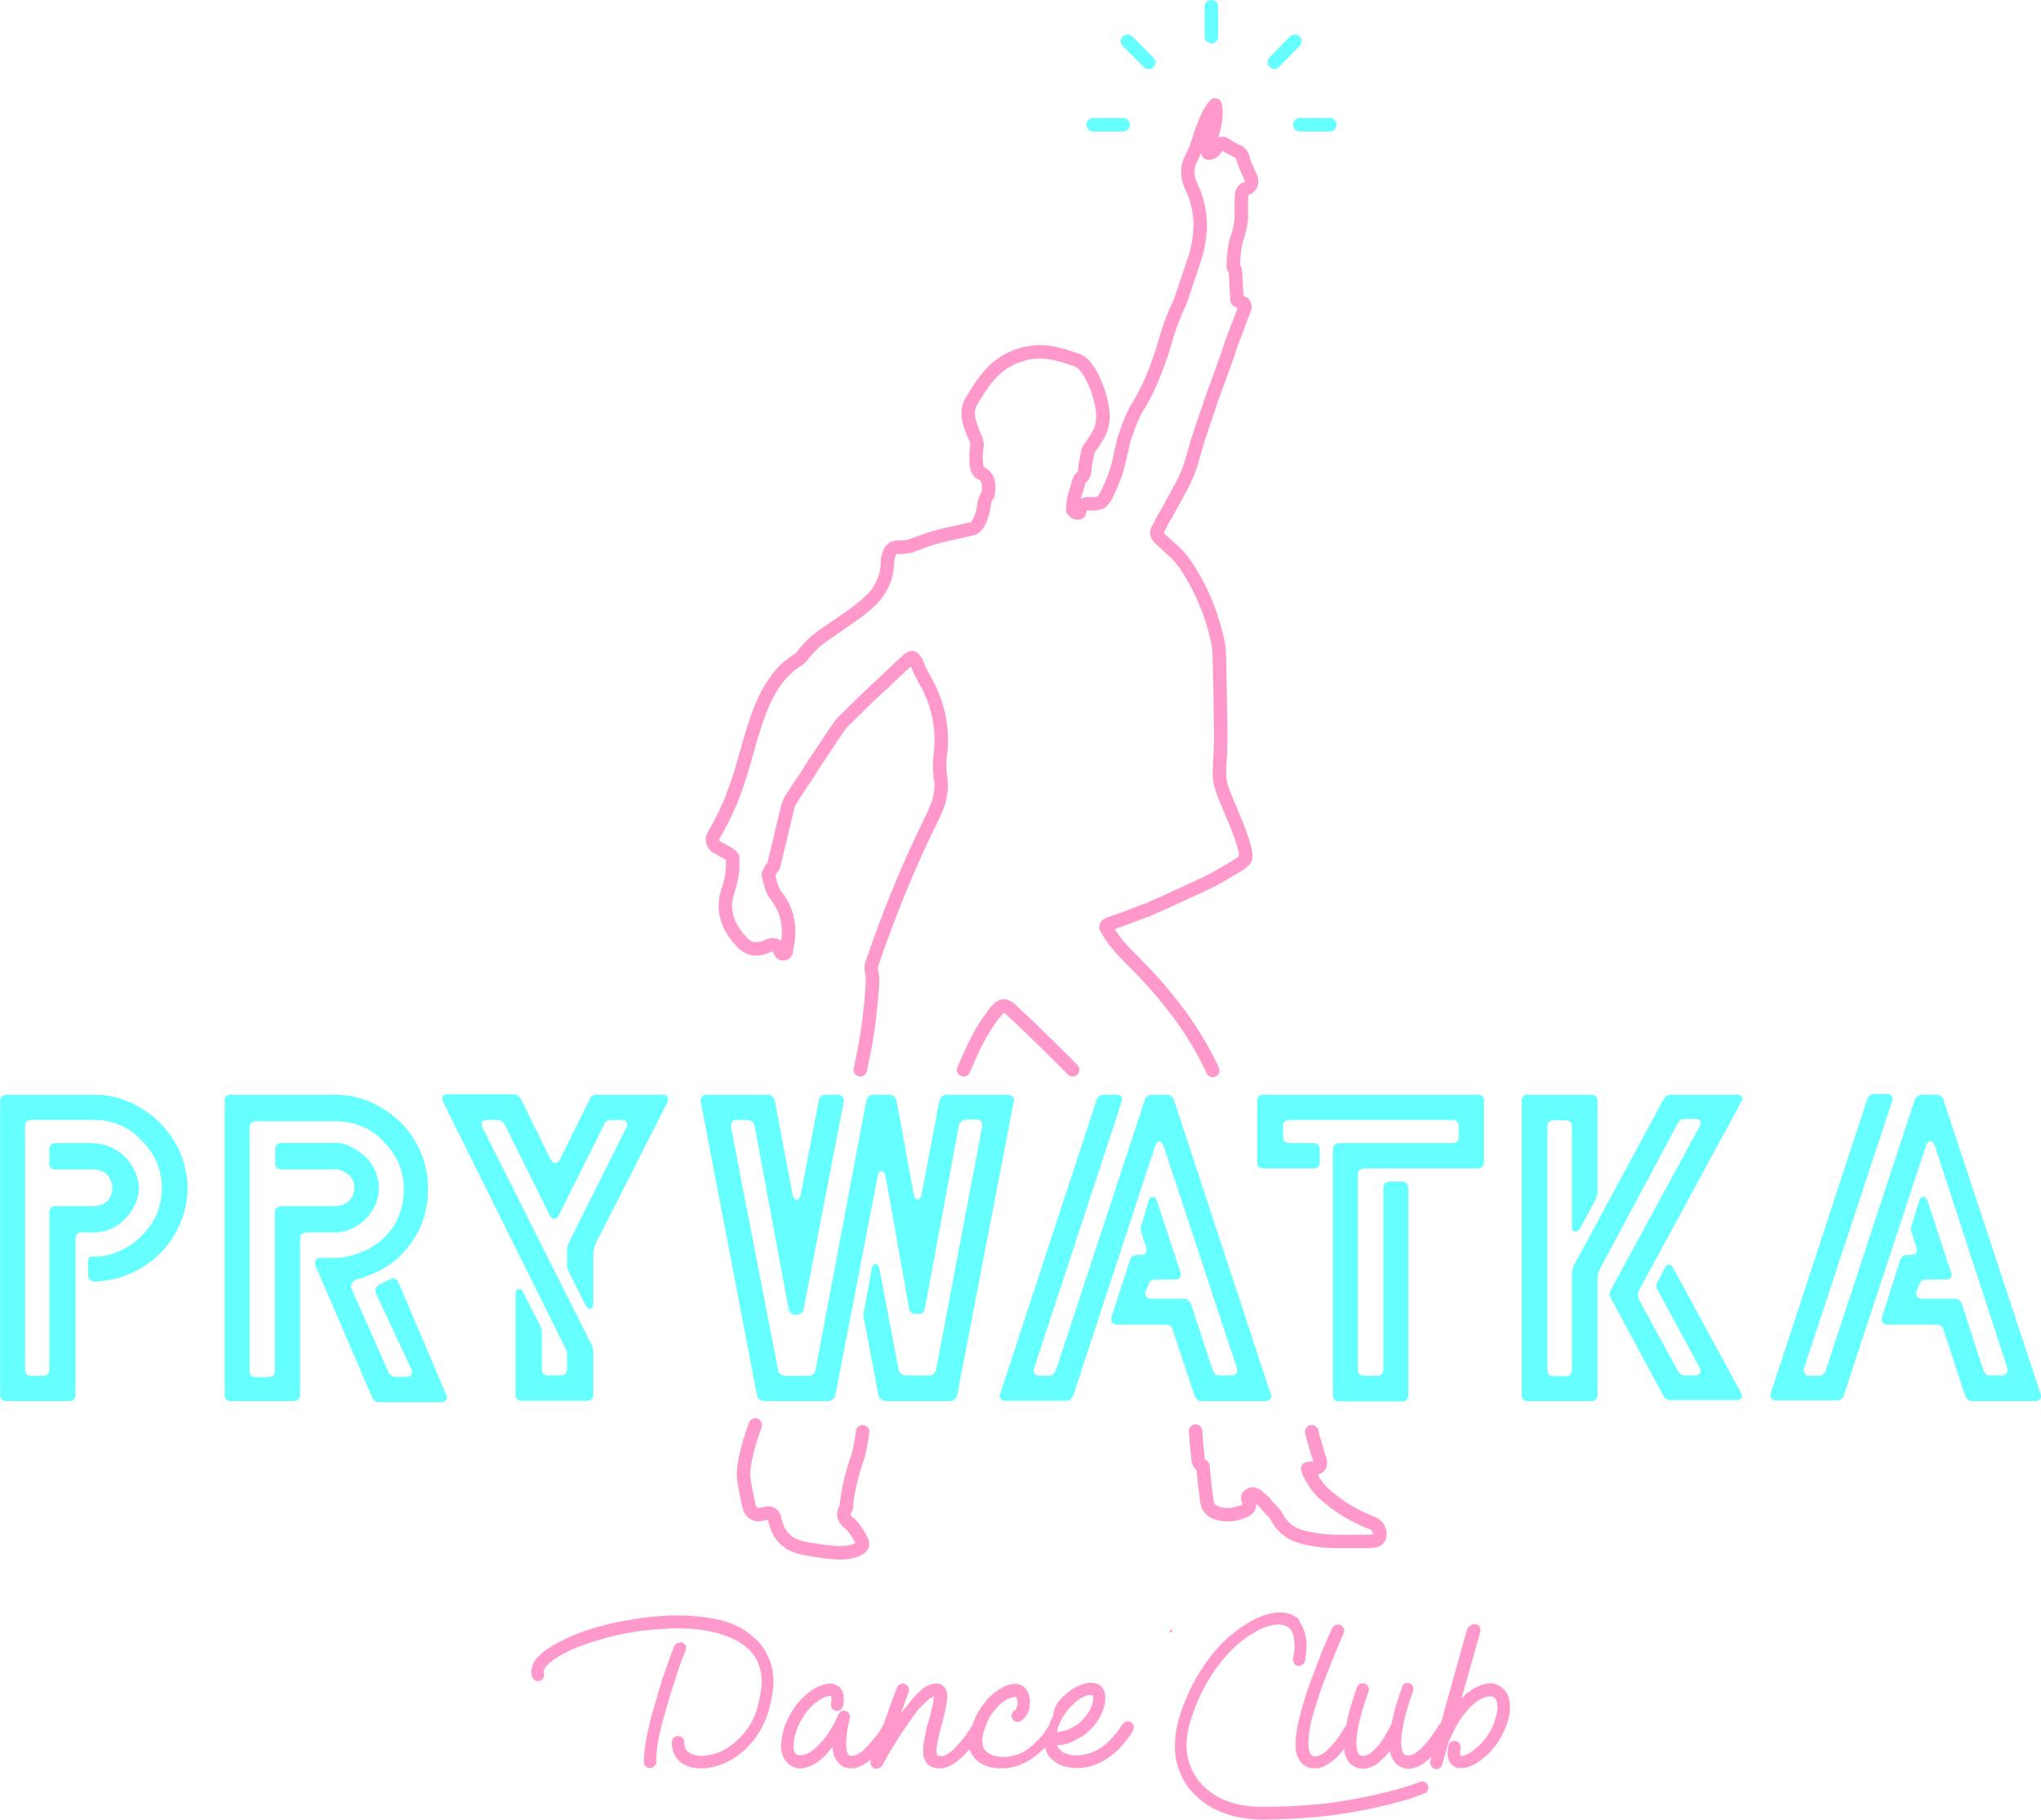 <?xml version="1.0" encoding="utf-8"?>
<!-- Generator: Adobe Illustrator 21.0.2, SVG Export Plug-In . SVG Version: 6.00 Build 0)  -->
<svg version="1.1" id="Layer_1" xmlns="http://www.w3.org/2000/svg" xmlns:xlink="http://www.w3.org/1999/xlink" x="0px" y="0px"
	 viewBox="0 0 606.3 540.5" style="enable-background:new 0 0 606.3 540.5;" xml:space="preserve">
<style type="text/css">
	.st0{fill-rule:evenodd;clip-rule:evenodd;fill:#66FFFF;}
	.st1{fill-rule:evenodd;clip-rule:evenodd;fill:#FF99CC;}
	
		.st2{fill-rule:evenodd;clip-rule:evenodd;fill:none;stroke:#66FFFF;stroke-width:4;stroke-linecap:round;stroke-linejoin:round;stroke-miterlimit:3;}
	
		.st3{fill-rule:evenodd;clip-rule:evenodd;fill:none;stroke:#FF99CC;stroke-width:4;stroke-linecap:round;stroke-linejoin:round;stroke-miterlimit:3;}
</style>
<symbol  id="_x32_" viewBox="-303.1 -269.3 606.3 540.5">
	<g id="Layer_3_1_">
		<path class="st0" d="M88.9-73.8c0-1.3-0.6-2-1.9-2H72.3c-1.3,0-2,0.7-2,2v18c0,1.3,0.7,1.9,2,1.9h63.4c1.3,0,2-0.6,2-1.9v-18
			c0-1.3-0.7-2-2-2h-33.4c-1.4,0-2.1-0.6-2.1-2v-57.6c0-1.3,0.7-2,2.1-2h3.5c1.3,0,2,0.7,2,2v53.7c0,1.4,0.7,2,2,2h3.5
			c1.3,0,1.9-0.7,1.9-2v-61.3c0-1.3-0.6-2-1.9-2H94.8c-1.3,0-2,0.6-2,2v72.8c0,1.2,0.7,1.9,2,1.9h33.4c1.3,0,2,0.7,2,2v2.9
			c0,1.3-0.6,2-2,2H79.8c-1.2,0-1.8-0.6-1.8-2v-2.9c0-1.3,0.6-2,1.8-2H87c1.3,0,1.9-0.6,1.9-1.9V-73.8z M191-55.3
			c0.3,0.5,0.6,0.9,1,1.1c0.4,0.2,0.9,0.3,1.5,0.3h19.3c0.7,0,1.3-0.2,1.5-0.6c0.3-0.5,0.2-1-0.3-1.7l-30.3-55.9
			c-0.2-0.5-0.3-0.9-0.3-1.2c0-0.5,0.1-0.9,0.3-1.4l11.5-21.1c0.3-0.5,0.6-0.9,0.9-1.1c0.4-0.3,0.8-0.4,1.3-0.4h3
			c0.7,0,1.2,0.3,1.5,0.8c0.2,0.4,0.2,1-0.2,1.6l-12.4,22.9c-0.3,0.4-0.4,0.9-0.4,1.3c0,0.4,0.1,0.9,0.4,1.3l2.1,4
			c0.4,0.7,0.9,1,1.3,1c0.5,0,0.9-0.4,1.2-1l20-36.8c0.4-0.7,0.5-1.3,0.3-1.7c-0.3-0.5-0.8-0.7-1.5-0.7h-19.6c-0.6,0-1,0.1-1.4,0.4
			c-0.3,0.2-0.6,0.6-0.9,1.2l-15.4,28.6c-0.3,0.5-0.4,0.9-0.4,1.4c0,0.3,0.1,0.7,0.4,1.2l26.3,48.4c0.4,0.7,0.4,1.3,0.2,1.7
			c-0.3,0.4-0.8,0.6-1.5,0.6h-3c-0.5,0-0.9-0.1-1.3-0.3c-0.3-0.2-0.6-0.6-0.9-1.1L172-105.9c-0.2-0.4-0.4-0.8-0.5-1.2
			c-0.1-0.4-0.1-0.8-0.1-1.2v-34.6c0-1.3-0.6-2-2-2h-18.6c-1.3,0-1.9,0.6-1.9,2v87.1c0,1.3,0.6,1.9,1.9,1.9h18.6c1.3,0,2-0.6,2-1.9
			v-26.9c0-0.4-0.1-0.8-0.2-1.1c0-0.4-0.2-0.8-0.4-1.3l-4.5-8.4c-0.5-0.9-1.1-1.2-1.7-1c-0.5,0-0.8,0.5-0.8,1.5v29.5
			c0,1.3-0.6,2-1.9,2h-3.5c-1.3,0-1.9-0.6-1.9-2v-72c0-1.3,0.6-2,1.9-2h3.5c1.3,0,1.9,0.7,1.9,2v28.6c0,0.5,0.1,0.9,0.2,1.3
			c0.1,0.4,0.3,0.8,0.5,1.2L191-55.3z M272-53.9c0.6,0,1-0.1,1.4-0.5c0.4-0.2,0.6-0.5,0.8-1.1l28.8-87.2c0.3-0.7,0.2-1.2-0.1-1.5
			c-0.2-0.5-0.7-0.7-1.5-0.7h-18.6c-0.6,0-1.1,0.1-1.4,0.4c-0.3,0.3-0.6,0.7-0.8,1.2l-6.4,19.6c-0.1,0.5-0.4,0.9-0.8,1.1
			c-0.3,0.3-0.8,0.4-1.4,0.4h-14.4c-0.7,0-1.2,0.2-1.5,0.6c-0.3,0.4-0.4,0.9-0.2,1.6l5.4,16.9c0.2,0.6,0.5,1,0.8,1.3
			c0.5,0.2,0.9,0.3,1.4,0.3h1.1c0.8,0,1.3,0.3,1.5,0.8c0.3,0.3,0.3,0.9,0,1.5l-1.3,4.1c-0.2,0.5-0.3,0.9-0.3,1.3
			c0,0.5,0.1,1,0.3,1.4l2.1,6.8c0.3,0.9,0.7,1.4,1.3,1.4c0.5,0,0.9-0.5,1.3-1.4l6.9-21c0.3-0.7,0.3-1.2,0-1.6
			c-0.3-0.4-0.8-0.6-1.6-0.6h-5.7c-0.6,0-1-0.1-1.4-0.4c-0.3-0.3-0.6-0.7-0.8-1.3l-0.7-1.8c-0.2-0.6-0.2-1.1,0.1-1.5
			c0.3-0.5,0.8-0.7,1.5-0.7h9.5c0.6,0,1.1-0.1,1.5-0.4c0.4-0.3,0.6-0.7,0.9-1.3l6.3-19.5c0.2-0.5,0.5-0.9,0.8-1.2
			c0.3-0.3,0.8-0.4,1.4-0.4h3.3c0.7,0,1.2,0.3,1.5,0.8c0.3,0.3,0.3,0.9,0.1,1.6l-21.5,65.9c-0.4,0.9-0.8,1.3-1.3,1.3
			c-0.6,0-1-0.4-1.3-1.3l-24.4-74.1c-0.1-0.5-0.4-0.9-0.8-1.2c-0.3-0.3-0.8-0.4-1.4-0.4h-18c-0.7,0-1.1,0.2-1.4,0.7
			c-0.3,0.3-0.3,0.8-0.1,1.5l28.6,87.2c0.2,0.6,0.5,0.9,0.8,1.1c0.4,0.3,0.8,0.5,1.4,0.5h3.6c0.7,0,1.2-0.2,1.6-0.6
			c0.2-0.3,0.2-0.9,0-1.6L232.8-135c-0.3-0.7-0.2-1.3,0.1-1.6c0.2-0.5,0.7-0.8,1.4-0.8h2.6c0.6,0,1.1,0.1,1.4,0.4
			c0.5,0.3,0.8,0.7,0.9,1.2l26.4,80.3c0.2,0.6,0.5,0.9,0.9,1.1c0.3,0.3,0.8,0.5,1.4,0.5H272z M22.6-55.5c0.1,0.6,0.4,0.9,0.8,1.1
			c0.4,0.3,0.8,0.5,1.4,0.5h3.6c0.7,0,1.3-0.2,1.6-0.6c0.2-0.3,0.2-0.9,0-1.6L4.1-135c-0.3-0.7-0.3-1.3,0-1.6
			c0.3-0.5,0.8-0.8,1.5-0.8h2.6c0.6,0,1.1,0.1,1.4,0.4c0.4,0.3,0.6,0.7,0.9,1.2l26.4,80.3c0.1,0.6,0.4,0.9,0.9,1.1
			c0.3,0.3,0.8,0.5,1.3,0.5h4.3c0.6,0,1.1-0.1,1.4-0.5c0.4-0.2,0.6-0.5,0.8-1.1l28.7-87.2c0.3-0.7,0.3-1.2-0.1-1.5
			c-0.3-0.5-0.8-0.7-1.5-0.7H53.9c-0.6,0-1,0.1-1.4,0.4c-0.3,0.3-0.5,0.7-0.8,1.2l-6.5,19.6c-0.1,0.5-0.3,0.9-0.7,1.1
			c-0.4,0.3-0.9,0.4-1.5,0.4H28.8c-0.7,0-1.2,0.2-1.5,0.6c-0.3,0.4-0.4,0.9-0.3,1.6l5.5,16.9c0.2,0.6,0.5,1,0.9,1.3
			c0.4,0.2,0.8,0.3,1.4,0.3h1c0.8,0,1.3,0.3,1.5,0.8c0.3,0.3,0.3,0.9,0,1.5L36-95.1c-0.2,0.5-0.3,0.9-0.3,1.3c0,0.5,0.1,1,0.3,1.4
			l2,6.8c0.3,0.9,0.8,1.4,1.3,1.4c0.5,0,0.9-0.5,1.3-1.4l6.9-21c0.2-0.7,0.2-1.2-0.1-1.6c-0.3-0.4-0.8-0.6-1.4-0.6h-5.8
			c-0.6,0-1.1-0.1-1.5-0.4c-0.3-0.3-0.5-0.7-0.8-1.3l-0.7-1.8c-0.2-0.6-0.2-1.1,0.1-1.5c0.3-0.5,0.9-0.7,1.5-0.7h9.6
			c0.6,0,1-0.1,1.4-0.4c0.4-0.3,0.6-0.7,0.9-1.3l6.4-19.5c0.2-0.5,0.4-0.9,0.7-1.2c0.4-0.3,0.9-0.4,1.5-0.4h3.3
			c0.7,0,1.3,0.3,1.6,0.8c0.3,0.3,0.3,0.9,0,1.6L42.5-69.1c-0.4,0.9-0.8,1.3-1.2,1.3c-0.6,0-1-0.4-1.3-1.3l-24.3-74.1
			c-0.2-0.5-0.5-0.9-0.8-1.2c-0.4-0.3-0.8-0.4-1.4-0.4h-18c-0.7,0-1.2,0.2-1.5,0.7c-0.3,0.3-0.3,0.8,0,1.5L22.6-55.5z M-128-55.3
			c0.2,0.5,0.4,0.9,0.8,1.1c0.4,0.2,0.8,0.3,1.4,0.3h19.3c0.8,0,1.4-0.2,1.6-0.6c0.3-0.5,0.3-1,0-1.7l-21.5-42.3
			c-0.1-0.4-0.2-0.9-0.2-1.3c-0.2-0.3-0.3-0.8-0.3-1.3v-14.8c-0.1-1-0.3-1.5-0.8-1.6c-0.4-0.2-0.9,0.2-1.5,1.1l-4.9,9.7
			c-0.2,0.5-0.4,0.9-0.5,1.3c-0.1,0.4-0.1,0.8-0.1,1.3v3.9c0,0.5,0,0.9,0.1,1.2c0.1,0.4,0.3,0.8,0.5,1.3l17,34
			c0.3,0.7,0.3,1.3,0,1.7c-0.2,0.4-0.7,0.6-1.5,0.6h-2.8c-0.5,0-1-0.1-1.4-0.3c-0.5-0.2-0.8-0.6-0.9-1.1l-13.5-27
			c-0.4-0.7-0.8-1-1.3-1c-0.5,0-0.9,0.3-1.3,1l-13.4,27c-0.3,0.5-0.6,0.9-1,1.1c-0.4,0.2-0.8,0.3-1.3,0.3h-2.8
			c-0.9,0-1.4-0.2-1.6-0.6c-0.3-0.4-0.2-1,0.1-1.7l32.4-64.5c0.2-0.4,0.3-0.9,0.4-1.3c0.1-0.4,0.1-0.8,0.1-1.3v-12
			c0-1.3-0.6-2-1.9-2h-19.3c-1.3,0-1.9,0.6-1.9,2v29.6c0,0.9,0.3,1.4,0.8,1.6c0.5,0.1,1-0.2,1.5-1.1l5-9.7c0.2-0.4,0.3-0.8,0.4-1.2
			c0.1-0.3,0.1-0.8,0.1-1.3v-10.4c0-1.3,0.6-2,1.9-2h3.8c1.2,0,1.8,0.7,1.8,2v3.5c0,0.4,0,0.8,0,1.2c-0.1,0.3-0.2,0.7-0.4,1.2
			l-36.4,73.3c-0.3,0.7-0.4,1.2-0.2,1.7c0.2,0.4,0.8,0.6,1.6,0.6h19.4c0.5,0,0.9-0.1,1.3-0.3c0.4-0.2,0.7-0.6,1-1.1l8.9-18.1
			c0.4-0.6,0.8-0.9,1.3-0.9c0.5,0,0.9,0.3,1.3,0.9L-128-55.3z M-54.5-53.9c0.7,0,1.2-0.2,1.6-0.6c0.4-0.3,0.5-0.8,0.4-1.4
			l-11.9-61.6c-0.1-0.6-0.4-1-0.8-1.3c-0.4-0.3-0.9-0.5-1.5-0.5c-0.6,0-1.1,0.2-1.4,0.5c-0.4,0.3-0.6,0.7-0.8,1.3L-79-63.1
			c-0.2,0.6-0.5,1-0.9,1.3c-0.3,0.3-0.8,0.4-1.4,0.4h-2.9c-0.7,0-1.2-0.2-1.4-0.6c-0.3-0.4-0.5-0.9-0.4-1.6l14-72.1
			c0.1-0.6,0.3-1,0.8-1.3c0.4-0.3,0.8-0.4,1.4-0.4h6.5c0.7,0,1.2,0.1,1.6,0.4c0.4,0.3,0.6,0.7,0.8,1.3l15.1,80
			c0.2,0.6,0.4,1,0.7,1.3c0.4,0.3,0.9,0.5,1.5,0.5h4.5c0.6,0,1.1-0.1,1.5-0.5c0.4-0.3,0.6-0.7,0.8-1.3l5.1-27.9
			c0.2-0.9,0.6-1.4,1.2-1.4c0.5,0,0.9,0.5,1.1,1.4l5.3,27.9c0.2,0.6,0.5,1,0.8,1.3c0.4,0.3,0.8,0.5,1.4,0.5h18
			c0.7,0,1.2-0.2,1.6-0.6c0.3-0.3,0.4-0.8,0.3-1.4l-16.8-87.2c-0.1-0.6-0.4-1-0.8-1.3c-0.4-0.3-0.8-0.5-1.4-0.5h-18.8
			c-0.7,0-1.2,0.2-1.6,0.5c-0.3,0.2-0.6,0.6-0.8,1.3l-4.3,22.6c-0.3,0.8-0.3,1.6,0,2.3l2.3,12.6c0.3,1,0.7,1.4,1.2,1.4
			c0.5,0,0.9-0.5,1.1-1.4l5.7-30c0.1-0.6,0.4-1,0.9-1.3c0.3-0.3,0.8-0.4,1.4-0.4h6.6c0.6,0,1,0.1,1.4,0.4c0.4,0.3,0.7,0.7,0.8,1.3
			l13.7,72.1c0.1,0.7,0,1.2-0.2,1.6c-0.3,0.4-0.9,0.6-1.6,0.6h-2.8c-0.6,0-1-0.1-1.4-0.4c-0.4-0.3-0.7-0.7-0.9-1.3l-10.1-54.4
			c-0.2-0.6-0.4-1-0.8-1.3c-0.4-0.3-0.9-0.4-1.6-0.3h0c-0.6-0.1-1.1,0-1.5,0.3c-0.4,0.3-0.7,0.7-0.8,1.3L-40.1-78
			c-0.3,0.9-0.7,1.4-1.3,1.4c-0.6,0-0.9-0.5-1-1.4L-55-143.1c-0.1-0.6-0.4-1-0.8-1.3c-0.3-0.3-0.8-0.5-1.5-0.5H-76
			c-0.7,0-1.2,0.2-1.5,0.5c-0.4,0.2-0.6,0.6-0.8,1.3L-95-55.9c0,0.7,0.1,1.1,0.4,1.4c0.3,0.4,0.8,0.6,1.5,0.6h17.9
			c0.6,0,1-0.1,1.4-0.5c0.4-0.3,0.6-0.7,0.8-1.3l5.3-27.9c0.3-1,0.7-1.5,1.3-1.5c0.5,0,0.8,0.5,1.1,1.5l5.4,27.9
			c0.1,0.6,0.4,1,0.6,1.3c0.4,0.3,1,0.5,1.6,0.5H-54.5z M-286.6-76.1c-1.3,0-1.9,0.6-1.9,1.9v3.9c0,0.7,0.1,1.2,0.5,1.5
			c0.3,0.3,0.8,0.5,1.4,0.5h11.3c2.4-0.1,4.6-0.8,6.6-2c2-1.2,3.6-2.8,4.8-4.8c1.3-2,1.9-4.2,2-6.5c0-2.3-0.7-4.4-2-6.5
			c-1.2-2-2.8-3.6-4.8-4.9c-2-1.2-4.2-1.8-6.6-1.8h-3.6c-1.2,0-1.8-0.7-1.8-2v-46.1c0-1.3-0.7-2-2.1-2h-18.3c-1.4,0-2,0.6-2,2v87.1
			c0,1.3,0.7,1.9,2,1.9h25.8c5.1,0,9.7-1.3,13.9-3.9c3.6-2.1,6.6-4.9,9-8.3c0.4-0.6,0.7-1.1,1.1-1.7c2.5-4.2,3.8-8.8,3.9-13.9
			c-0.1-5-1.4-9.6-3.9-13.8c-2.5-4.2-5.9-7.5-10.1-10c-4.2-2.5-8.8-3.8-13.9-3.9c-0.4,0-0.8,0.2-1.1,0.5c-0.3,0.3-0.5,0.7-0.6,1.4
			v3.6c0,0.7,0.1,1.1,0.3,1.4c0,0.4,0.3,0.5,0.7,0.5h0.6c2.7,0,5.3,0.5,7.6,1.6c2.4,1,4.6,2.5,6.6,4.5c2,1.9,3.6,4.1,4.6,6.5
			c1,2.4,1.5,5,1.5,7.8c0,2.7-0.5,5.2-1.5,7.6c-1.1,2.5-2.6,4.7-4.6,6.6c-0.5,0.5-0.9,0.9-1.4,1.4c-1.6,1.4-3.3,2.4-5.2,3.2
			c-2.4,1-4.9,1.4-7.6,1.4h-18.4c-1.3,0-1.9-0.6-1.9-1.9v-72.2c0-1.3,0.6-1.9,1.9-1.9h3.3c1.3,0,2,0.6,2,1.9V-89c0,1.3,0.6,2,1.9,2
			h11.3c1.6,0,3,0.5,4,1.5c1,1,1.5,2.3,1.5,3.9c-0.1,1.7-0.6,3-1.5,3.9c-1,1-2.3,1.6-4,1.6H-286.6z M-221.4-74.2v3.9
			c0,1.4,0.7,2.1,2,2.1h15.7c2.3,0,4.4-0.7,6.4-2.1c2.1-1.2,3.7-2.8,4.9-4.8c1.2-2.1,1.8-4.3,1.8-6.5c0-2.3-0.6-4.4-1.8-6.5
			c-1.2-2-2.8-3.6-4.9-4.9c-2-1.2-4.1-1.8-6.4-1.8h-8.4c-1.3,0-1.9-0.7-1.9-2v-46.1c0-1.3-0.7-2-2.1-2h-18.4c-1.3,0-1.9,0.6-1.9,2
			v87.1c0,1.3,0.6,1.9,1.9,1.9h30.8c5.1,0,9.7-1.3,13.9-3.9c3.6-2.1,6.6-4.9,9-8.3c0.4-0.6,0.8-1.2,1.1-1.8
			c2.4-4.2,3.7-8.8,3.7-13.9c0-1.5-0.1-3.1-0.4-4.8c-0.2-1.7-0.7-3.4-1.3-5.1c-1.3-3.7-3.6-7.1-6.8-10.3c-3.2-3.1-7.6-5.4-13.2-6.9
			c-0.1-0.1-0.3-0.4-0.7-0.7c-0.4-0.5-0.5-1.1-0.4-1.7l11-24.9c0.2-0.4,0.5-0.8,0.9-1.1c0.4-0.2,0.8-0.4,1.3-0.4h3.2
			c0.7,0,1.1,0.2,1.4,0.6c0.3,0.4,0.3,1,0,1.8l-10.4,22.2c-0.3,0.6-0.4,1.1-0.1,1.6c0.1,0.4,0.4,0.8,0.9,1.1l3.1,1.6
			c0.6,0.3,1.1,0.4,1.6,0.3c0.4-0.2,0.8-0.5,1.1-1.1l14.1-33.2c0.3-0.7,0.4-1.3,0.1-1.7c-0.3-0.5-0.8-0.7-1.4-0.7h-18.5
			c-0.4,0-0.9,0.1-1.4,0.4c-0.3,0.3-0.6,0.7-0.8,1.2l-16.8,39.1c-0.1,0.7,0,1.3,0.2,1.6c0.2,0.4,0.7,0.5,1.4,0.5h4.3
			c0.9,0,1.9,0.1,3,0.3c1,0.2,2,0.4,3,0.8c2.4,0.7,4.6,1.8,6.8,3.4c2.1,1.6,3.8,3.6,5.2,6c0.7,1.4,1.3,3,1.8,4.7
			c0.4,1.6,0.6,3.3,0.6,5.1c0,2.8-0.5,5.4-1.5,7.8c-1.1,2.4-2.6,4.5-4.4,6.4c-0.5,0.5-1,1-1.5,1.5c-1.6,1.4-3.3,2.4-5.1,3.1
			c-2.4,1-5,1.5-7.8,1.5H-227c-1.3,0-2-0.6-2-1.9v-72.2c0-1.3,0.6-1.9,2-1.9h3.5c1.3,0,2,0.6,2,1.9V-89c0,1.3,0.7,2,2,2h15.8
			c1.6,0,3,0.5,4.1,1.5c1.1,1,1.7,2.3,1.7,3.9c0,1.7-0.6,3-1.7,3.9c-1.1,1-2.5,1.6-4.1,1.6h-15.7C-220.7-76.1-221.4-75.5-221.4-74.2
			z"/>
		<path class="st1" d="M15.9-241.6c1.6,0.9,2.9,2.2,4,3.8c0.8,1.2,1.3,2.3,1.5,3.2c0.2,1,0.3,1.7,0.1,2.2c0,0.1-0.1,0.1-0.2,0.1
			c-0.1,0.1-0.3,0.1-0.4,0.1c0,0-0.1,0-0.1,0c-0.1,0-0.1,0-0.2,0c-0.6,0-1.4-0.3-2.4-0.8c-0.9-0.5-1.9-1.3-3-2.4
			c-1.1-1.1-2-2.3-2.8-3.6c-0.7-1.3-1.3-2.7-1.6-4.2C12.6-243.1,14.3-242.5,15.9-241.6z M12.4-232.9c1.3,1.2,2.6,2.2,3.9,3
			c0.3,0.1,0.6,0.3,0.9,0.4c1,0.5,2,0.8,3,0.9c1.1,0.1,2.1,0,2.9-0.4c0.3-0.1,0.5-0.3,0.7-0.5c0.5-0.4,0.9-0.9,1.1-1.6
			c0.4-1.1,0.4-2.5,0.1-4c-0.4-1.6-1.1-3.2-2.1-4.8c-0.7-1.1-1.5-2-2.4-2.8c-0.9-0.9-1.8-1.6-2.9-2.2c-1.1-0.6-2.1-1.2-3.2-1.6
			c-1.2-0.4-2.4-0.6-3.6-0.6c0.6-1.2,1.4-2,2.5-2.4c1.1-0.5,2.3-0.7,3.5-0.6c1.7,0,3.4,0.4,5.1,1.1c1.6,0.7,3.2,1.9,4.7,3.4
			c1.1,1.2,2,2.2,2.7,3.2c0.6,0.9,0.9,1.4,0.9,1.4c0.3,0.4,0.6,0.7,1.1,0.9c0.5,0.1,0.9,0.1,1.4-0.1c0.4-0.3,0.7-0.6,0.9-1
			c0.1-0.5,0.1-1-0.1-1.4c0-0.1-0.2-0.4-0.5-0.9c-0.3-0.5-0.8-1.2-1.5-2.1c-0.6-0.8-1.3-1.6-2.2-2.6c-1.9-1.8-3.8-3.2-5.9-4.2
			c-2.1-1-4.3-1.5-6.5-1.5c-1.8,0-3.4,0.3-4.8,0.8c-1.4,0.6-2.5,1.4-3.4,2.4c-0.6,0.6-1,1.5-1.4,2.8c0,0,0,0.1,0,0.1
			c-0.2-0.1-0.3-0.3-0.5-0.5c-1.9-1.8-3.8-3.2-5.9-4.2c-2.1-1-4.3-1.5-6.5-1.5c-0.9,0-1.7,0.1-2.5,0.2c-0.9,0.1-1.6,0.3-2.3,0.6
			c-1.4,0.6-2.6,1.4-3.4,2.4c-0.5,0.6-1,1.4-1.4,2.6l0-0.1c-0.6-0.8-1.3-1.5-1.9-2.1c-0.7-0.6-1.3-1.2-1.9-1.6
			c-0.9-0.7-1.7-1.2-2.5-1.5c-0.9-0.3-1.7-0.5-2.5-0.5c-0.9,0-1.6,0.1-2.3,0.4c-0.7,0.3-1.3,0.7-1.6,1.2c-0.6,0.8-0.9,1.8-1,2.9
			c-0.1,1.2,0,2.4,0.3,3.8c0.2,1.4,0.5,2.9,0.9,4.5l0.8,2.5c0.2,0.9,0.4,1.7,0.5,2.4c0.2,0.8,0.4,1.5,0.5,2.1c0.1,0.4,0.1,0.8,0.1,1
			c0,0.3,0.1,0.5,0.1,0.6c-0.2,0-0.7-0.3-1.4-0.8c-0.7-0.5-1.7-1.5-3-2.8c-1.2-1.5-2.7-3.6-4.6-6.4c-1.2-1.8-2.3-3.5-3.2-5
			c-1-1.6-1.7-2.9-2.3-4c-0.6-1.1-0.9-1.6-0.9-1.6c-0.2-0.3-0.4-0.5-0.8-0.6c-0.3-0.2-0.6-0.3-0.9-0.3c-0.2,0-0.5,0-0.7,0.1
			c-0.4,0.2-0.7,0.6-0.9,1c-0.2,0.4-0.2,0.9-0.1,1.4l0.2,0.4c-0.3-0.3-0.7-0.5-1-0.8c-0.9-0.7-1.8-1.2-2.6-1.5
			c-0.8-0.3-1.6-0.5-2.4-0.5c-0.8,0-1.6,0.1-2.3,0.5c-0.6,0.3-1.2,0.8-1.7,1.4c-0.4,0.5-0.8,1.1-1.1,1.9c-0.2,0.8-0.4,1.6-0.5,2.6
			c-0.5-0.7-1-1.4-1.6-2c-0.5-0.6-1-1.1-1.6-1.6c-1.4-1.2-2.8-2-4.2-2.4c-0.7-0.3-1.4-0.4-2.1-0.4c-0.7,0-1.4,0.1-2,0.4
			c-0.8,0.3-1.5,0.8-2.1,1.5c-0.6,0.7-1.1,1.5-1.3,2.5c-0.3,0.9-0.4,1.9-0.3,3c0.1,1.1,0.3,2.3,0.6,3.6c0.5,2,1.4,3.9,2.5,5.8
			c1.1,1.8,2.4,3.4,4,4.8c1.4,1.3,2.8,2.3,4.2,2.8c0.1,0,0.1,0.1,0.3,0.1c1.4,0.6,2.7,0.8,3.9,0.6c0.4-0.1,0.8-0.3,1.4-0.7l0.1,0
			c0.6-0.4,1.1-1,1.4-2c0.3-0.9,0.3-2.2,0-3.9c-0.2-0.5-0.4-0.8-0.8-1.1c-0.4-0.3-0.9-0.4-1.4-0.3c-0.5,0.1-0.9,0.4-1.1,0.8
			c-0.3,0.4-0.4,0.9-0.3,1.4c0.1,0.6,0.2,1.1,0.1,1.5c0,0.3,0,0.5,0,0.6l-0.1,0.1c0,0-0.1,0-0.1,0c-0.4,0.1-1-0.1-1.9-0.4
			c-0.9-0.4-2-1.1-3.2-2.1c-1.3-1.2-2.4-2.5-3.3-4.1c-1-1.6-1.7-3.2-2.1-4.8c-0.4-1.6-0.6-3-0.5-4.1c0.1-1.1,0.5-1.8,1.3-2
			c0.5-0.2,1.1-0.1,2,0.1c0.8,0.2,1.7,0.7,2.8,1.6c0.9,0.7,2,1.9,3.3,3.5c1.3,1.6,2.6,3.9,3.9,6.8c0.2,0.4,0.5,0.8,1,1
			c0.4,0.2,0.9,0.2,1.3,0c0.4-0.2,0.8-0.5,1-0.9c0.2-0.3,0.3-0.7,0.1-1.2c-0.8-3.1-1.1-5.5-1.1-7.3c0-1.7,0.2-2.8,0.6-3.4
			c0.1-0.1,0.3-0.2,0.4-0.4c0.2-0.1,0.4-0.1,0.7-0.1c0.8,0,1.7,0.4,2.7,1.1c1,0.8,2.1,1.9,3.3,3.3c1,1.2,1.9,2.4,2.5,3.4
			c0.5,0.8,0.8,1.3,0.9,1.5v0c0.3,0.9,0.7,1.8,1,2.8c0.9,2.6,1.9,5.4,3,8.2c0,0.1,0.1,0.2,0.2,0.3c0.1,0.3,0.4,0.6,0.8,0.7
			c0.4,0.2,0.9,0.3,1.3,0.1c0.4-0.2,0.7-0.4,1-0.8c0,0,0-0.1,0.1-0.1c0.2-0.4,0.2-0.9,0.1-1.4c-0.4-1.2-0.8-2.3-1.2-3.3
			c-0.4-1-0.7-2.1-1.1-3.2c0.7,1,1.4,1.9,2.1,2.7c0.6,0.8,1.2,1.6,1.9,2.3c1.2,1.3,2.3,2.3,3.3,3c0,0,0.1,0,0.1,0
			c1.1,0.6,2,0.9,2.9,0.9c0.8,0,1.4-0.1,1.8-0.4c0.2-0.2,0.5-0.3,0.6-0.5c0.1-0.1,0.2-0.2,0.3-0.3c0.7-0.9,0.9-2.1,0.7-3.6
			c-0.2-1.5-0.6-3.5-1.2-5.9c-0.1-0.3-0.2-0.7-0.3-1.2c-0.1-0.4-0.2-0.8-0.4-1.3c-0.3-1.2-0.5-2.2-0.7-3.1c-0.2-0.9-0.4-1.7-0.5-2.5
			c-0.1-0.9-0.1-1.5,0-1.9c0-0.4,0.1-0.6,0.3-0.6c0-0.1,0.2-0.2,0.5-0.2c0.2,0,0.4-0.1,0.5-0.1c0.7,0,1.6,0.4,2.6,1.1
			c1,0.8,2.1,1.9,3.3,3.3c0.7,0.8,1.3,1.6,1.8,2.4c0.5,0.7,0.9,1.3,1.2,1.8c0.3,0.4,0.5,0.7,0.5,0.7c0,0.1,0,0.1,0,0.1
			c0.3,1.1,0.7,2.1,1.3,3.1c0.9,1.8,2.1,3.4,3.4,4.8c0.6,0.6,1.3,1.2,1.9,1.7c0.7,0.5,1.4,1,2,1.3c0.2,0.1,0.3,0.2,0.5,0.3
			c1.2,0.6,2.4,0.9,3.6,0.9c0.9,0,1.8-0.3,2.5-0.9c0,0,0.1-0.1,0.1-0.1c0.8-0.7,1.3-1.6,1.5-2.8c0.2-0.6,0.3-1.3,0.2-2
			c0-0.7-0.1-1.4-0.3-2c-0.3-0.8-0.6-1.4-1.1-2c-0.4-0.6-0.9-1-1.5-1.3c-0.5-0.2-0.9-0.3-1.4-0.1c-0.5,0.2-0.8,0.5-1,1
			c-0.2,0.4-0.3,0.9,0,1.4c0.1,0.5,0.4,0.8,0.9,1c0.2,0.2,0.4,0.6,0.6,1.2c0.2,0.6,0.2,1.2,0,1.9c-0.1,0.5-0.2,0.7-0.3,0.8
			c-0.1,0.1-0.2,0.1-0.2,0c-0.6,0-1.4-0.2-2.3-0.6c-0.9-0.4-2-1.2-3.1-2.4c-0.3-0.3-0.5-0.5-0.7-0.9c-0.8-0.9-1.5-1.9-2-3
			c-0.7-1.5-1.3-3-1.6-4.6c-0.2-0.9-0.2-1.8-0.1-2.5c0.1-0.7,0.4-1.4,0.9-1.9c0.5-0.6,1.2-1,2.1-1.4c0.2-0.1,0.5-0.2,0.8-0.2
			c0.7-0.2,1.6-0.3,2.5-0.3c1.7,0,3.4,0.4,5,1.1c1.7,0.7,3.2,1.9,4.7,3.4c1.2,1.2,2.1,2.2,2.7,3.2c0.6,0.9,0.9,1.4,0.9,1.4
			c0.1,0,0.1,0.1,0.1,0.1c0.3,1.1,0.8,2.1,1.3,3.1C9.9-235.9,11-234.3,12.4-232.9z M44.1-213.6c0.3,0.3,0.5,0.7,0.9,1.1v-1.1H44.1z
			 M84.1-212.7c0.5-1.2,0.8-2.6,0.9-4.1c0-1.5-0.1-3.3-0.5-5.3c-0.1-0.5-0.4-0.9-0.8-1.1c-0.4-0.3-0.8-0.4-1.4-0.3
			c-0.5,0.1-0.9,0.3-1.1,0.8c-0.2,0.4-0.3,0.8-0.3,1.3c0.3,1.2,0.5,2.5,0.5,3.9c0,1.4-0.2,2.6-0.6,3.8c-0.5,1.2-1.4,1.9-2.8,2.3
			c-0.8,0.2-1.7,0.2-2.8,0c-1.1-0.2-2.2-0.5-3.4-1c-1.3-0.6-2.7-1.4-4.1-2.3c-1.4-1-2.8-2-4.1-3.3c-3.2-3-5.9-6.5-8.2-10.5
			c-0.1-0.2-0.2-0.5-0.4-0.7c-2.1-3.8-3.7-7.8-4.9-12.1c-0.8-3.1-1-6.1-0.5-8.9c0.5-2.7,1.6-5.2,3.3-7.4c1.9-2.5,4.5-4.4,7.7-5.8
			c3.2-1.3,6.7-2,10.7-2c7.7,0,14.4,0.4,20.3,1.1c5.9,0.8,10.6,1.7,14.4,2.6c4,0.9,7.1,1.8,9.3,2.5c2.1,0.7,3.2,1.1,3.2,1.2
			c0.5,0.2,1,0.2,1.5,0c0.5-0.2,0.8-0.6,1-1c0.2-0.5,0.2-0.9,0-1.4c-0.1-0.5-0.5-0.8-1-1c-0.1-0.1-1.3-0.5-3.4-1.3
			c-2.2-0.8-5.4-1.6-9.5-2.6c-6.1-1.4-12.1-2.4-18-3c-5.9-0.6-11.8-0.9-17.6-0.9c-2.8,0-5.5,0.4-8.1,1c-2.6,0.7-5,1.6-7.3,3
			c-2.2,1.3-4.2,3.1-6,5.2c-1,1.3-1.8,2.7-2.4,4.1c-0.7,1.5-1.2,3-1.5,4.6c-0.3,1.7-0.4,3.4-0.3,5.2c0.1,1.8,0.3,3.6,0.8,5.5
			c1,3.9,2.5,7.7,4.3,11.2c0.4,0.9,0.9,1.7,1.4,2.6c2.5,4.3,5.4,8.1,8.9,11.3c1.5,1.4,3.1,2.6,4.7,3.7c1.6,1.1,3.1,1.9,4.6,2.6
			c1.6,0.7,3.1,1.1,4.6,1.4c1.4,0.2,2.8,0.2,4-0.1c1.3-0.3,2.4-0.9,3.3-1.6C82.9-210.4,83.6-211.4,84.1-212.7z M133.9-211.4
			c0.5,0.3,1,0.3,1.5,0.2c0.5-0.2,0.8-0.4,1-0.8c0.2-0.4,0.3-0.9,0.2-1.4l-5.6-19.8c0.3,0.3,0.6,0.6,0.9,0.9c0.3,0.3,0.6,0.6,1,0.8
			c1.1,0.9,2.2,1.6,3.4,2c0.3,0.2,0.7,0.3,1,0.4c0.8,0.2,1.5,0.4,2.2,0.4c0.7,0,1.3-0.1,2-0.4c0.2-0.1,0.5-0.2,0.8-0.4
			c0.5-0.3,1-0.7,1.5-1.2c0.6-0.7,1-1.5,1.3-2.5c0.2-0.9,0.3-1.9,0.3-3c0-1.1-0.2-2.3-0.6-3.6c-0.6-2-1.4-3.9-2.5-5.7
			c-1.1-1.8-2.5-3.4-4-4.8c-1.3-1.1-2.5-2-3.8-2.7c-1.3-0.6-2.4-0.9-3.5-0.9c-0.2,0-0.4,0-0.6,0c-0.2,0-0.3,0-0.5,0
			c-0.4,0.1-0.8,0.3-1.4,0.7c-0.6,0.4-1,1-1.4,2c-0.3,0.9-0.3,2.2,0,3.9c0.1,0.5,0.4,0.9,0.8,1.2c0.4,0.2,0.9,0.3,1.4,0.2
			c0.5-0.1,0.9-0.4,1.2-0.8c0.3-0.4,0.3-0.9,0.2-1.4c-0.1-0.6-0.1-1.1-0.1-1.4c0-0.3,0.1-0.5,0.1-0.6v-0.1c0,0,0.1-0.1,0.1-0.1
			c0.3-0.1,1,0.1,1.9,0.5c0.9,0.4,1.9,1.1,3.1,2.2c1.3,1.1,2.4,2.5,3.3,4c1,1.5,1.7,3.1,2.1,4.8c0.3,1.1,0.5,2,0.5,2.8
			c-0.1,0.7-0.1,1.3-0.2,1.8c-0.1,0.4-0.3,0.7-0.5,0.9c-0.2,0.3-0.5,0.5-0.8,0.6c-0.6,0.2-1.4,0.1-2.3-0.2c-0.9-0.3-1.8-0.8-2.8-1.6
			c-1-0.7-2.1-1.9-3.4-3.5s-2.6-3.9-3.9-6.8c0-0.1-0.1-0.2-0.2-0.3c0-0.1-0.1-0.1-0.2-0.3l-2.1-7.4c-0.1-0.4-0.4-0.8-0.6-1
			c-0.3-0.2-0.6-0.4-1.1-0.4c-0.1,0-0.2,0-0.3,0c0,0-0.1,0-0.3,0.1c-0.5,0.1-0.8,0.4-1,0.8c-0.3,0.4-0.4,0.9-0.3,1.4l0.4,1.4
			c-0.6-0.6-1.2-1.1-1.8-1.6c-1.7-1.3-3.4-2-5-2c-1.1,0-2.1,0.3-2.8,0.8c-0.7,0.4-1.3,0.9-1.5,1.4c-0.3,0.4-0.6,0.9-0.8,1.4
			c-0.2,0.5-0.3,1.1-0.5,1.7c-1.3-1.7-2.6-3-4-4c-1.3-0.8-2.6-1.3-3.8-1.3c-1.2,0-2.2,0.3-3,0.8c-0.7,0.4-1.2,0.9-1.5,1.4
			c-0.7,0.9-1.1,2.1-1.3,3.6c-0.6-0.7-1.2-1.4-1.8-2.1c-0.6-0.6-1.3-1.2-1.9-1.6c-1.7-1.3-3.4-2-4.9-2c-1.3,0-2.3,0.3-3,0.8
			c-0.7,0.5-1.3,1-1.6,1.6c-1,1.4-1.4,3.6-1.1,6.5c0.2,2.9,1,6.5,2.4,11c0.4,1.5,0.9,3,1.4,4.4c0.4,1.1,0.8,2.2,1.3,3.4
			c1,2.6,1.9,5.1,2.9,7.6c1,2.4,1.9,4.5,2.8,6.4c0.2,0.4,0.6,0.7,1,0.9c0.5,0.2,1,0.2,1.5,0c0.4-0.2,0.7-0.6,0.9-1
			c0.2-0.5,0.2-0.9,0-1.4c-1.9-4.4-3.5-8.3-4.9-11.9c-0.5-1.4-1-2.7-1.5-4c-0.7-1.9-1.3-3.7-1.8-5.4c-0.6-1.9-1.1-3.6-1.5-5.1
			c-0.3-1.6-0.5-3-0.7-4.2c-0.1-1.6-0.1-2.8,0-3.7c0.2-0.8,0.4-1.3,0.5-1.6c0.1-0.2,0.3-0.3,0.5-0.4c0.2-0.2,0.6-0.3,1-0.3
			c0.8,0,1.7,0.4,2.7,1.1c1,0.8,2,1.9,3.2,3.3c0.6,0.8,1.2,1.6,1.7,2.4c0.5,0.7,0.8,1.3,1.1,1.8c0.3,0.4,0.5,0.7,0.5,0.7
			c0.2,1.3,0.5,2.6,0.9,4.1c0.6,2.1,1.3,4.4,2.2,6.9c0,0.1,0.1,0.2,0.1,0.3c0.2,0.4,0.5,0.7,0.8,0.9c0.4,0.2,0.9,0.2,1.4,0.1
			c0.5-0.2,0.8-0.5,1.1-0.9v0c0.2-0.5,0.3-0.9,0.1-1.4c-1.6-4.5-2.6-8.1-3.1-10.7c-0.5-2.6-0.6-4.5-0.5-5.6c0.2-1.2,0.4-1.9,0.6-2.3
			c0.1-0.1,0.3-0.3,0.5-0.4c0.2-0.1,0.5-0.2,1-0.2c0.7,0,1.5,0.4,2.4,1.1c0.9,0.8,1.9,1.8,2.9,3.2c0.6,0.8,1,1.5,1.4,2.3
			c0.5,0.8,0.8,1.4,1,1.8c0.2,0.4,0.4,0.7,0.4,0.7c0.1,0.1,0.1,0.1,0.1,0.2c0,0.1,0.1,0.1,0.1,0.1c0.3,1.6,0.7,3.3,1.2,5.1
			c0.5,1.8,1.2,3.8,1.9,5.8c0,0.1,0.1,0.2,0.1,0.3c0.1,0.4,0.3,0.7,0.7,0.9c0.5,0.2,1,0.2,1.5,0.1c0.5-0.2,0.8-0.5,1-0.9v0
			c0.2-0.5,0.2-0.9,0-1.4c-1.6-4.5-2.6-8.1-3-10.7c-0.5-2.6-0.6-4.5-0.5-5.6c0.2-1.2,0.4-1.9,0.6-2.3c0.1-0.1,0.3-0.3,0.6-0.4
			c0.2-0.1,0.4-0.2,0.8-0.2c0.8,0,1.7,0.4,2.7,1.1c1,0.8,2.1,1.9,3.3,3.3c0.6,0.8,1.2,1.6,1.7,2.4c0.5,0.7,0.9,1.3,1.2,1.8
			c0.2,0.4,0.4,0.7,0.4,0.7c0.1,0.1,0.3,0.3,0.5,0.4l7.8,28C133.2-211.9,133.5-211.6,133.9-211.4z M-99.5-219c0-0.1-0.4-0.9-1-2.5
			c-0.6-1.6-1.4-3.7-2.1-6.3c-0.9-2.5-1.7-5.3-2.6-8.3c-0.9-3-1.6-5.8-2.2-8.6c-0.6-2.8-0.8-5.3-0.8-7.4c0-0.5-0.2-0.9-0.6-1.3
			c-0.3-0.3-0.8-0.5-1.3-0.5c-0.5,0-0.9,0.2-1.3,0.5c-0.3,0.4-0.5,0.8-0.5,1.3c0,2.2,0.3,4.8,0.9,7.7c0.6,2.9,1.3,5.8,2.2,8.8
			c0.9,3,1.7,5.9,2.5,8.5c0.9,2.6,1.7,4.7,2.3,6.4c0.6,1.7,1,2.7,1.1,2.9c0.2,0.5,0.5,0.8,1,1c0.4,0.2,0.9,0.3,1.5,0.2
			c0.5-0.3,0.8-0.6,1-1.1C-99.4-218.1-99.4-218.5-99.5-219z M-78.9-215.4c1.3-1.1,2.3-2.4,3.1-3.8c0.9-1.6,1.6-3.2,2-5
			c0.3-1.6,0.5-3.4,0.4-5.3c-0.1-0.2-0.1-0.4-0.1-0.6c-0.2-1.9-0.5-3.8-1-5.6c-0.4-1.8-1-3.4-1.8-5c-0.6-1.4-1.4-2.6-2.2-3.9
			c0-0.1-0.1-0.2-0.1-0.2c-1-1.3-2-2.4-3.1-3.5c-1.9-1.8-4-3.2-6.4-4.2c-2.3-1-4.5-1.5-6.8-1.5h-0.5c-2.6,0.1-4.6,0.9-6.1,2.3
			c-1.4,1.4-2.1,3.2-2.1,5.4c0,0.5,0.2,1,0.5,1.4c0.3,0.3,0.8,0.5,1.4,0.5c0.5,0,0.9-0.2,1.3-0.5c0.4-0.4,0.5-0.8,0.5-1.4
			c0-1.1,0.3-1.9,0.8-2.4c0.5-0.6,1.1-1,1.9-1.2c0.8-0.2,1.5-0.4,2.1-0.4c1.8,0,3.7,0.4,5.6,1.1c1.9,0.8,3.7,2,5.4,3.6
			c1,0.9,2,2,3,3.4c1,1.4,1.9,3.1,2.6,5.1c0.1,0.1,0.1,0.3,0.1,0.5c0.7,2,1.1,4.2,1.4,6.6c0,0.1,0,0.2,0.1,0.3
			c0.2,3.2-0.4,5.9-1.6,8.2c-1.3,2.3-3.4,4.2-6.3,5.7c-2.2,1.1-4.9,2-8,2.6c-3,0.6-6.3,0.8-10,0.8c-3.7-0.1-7.6-0.4-11.7-1
			c-3.6-0.6-7-1.3-10.2-2.3c-3.3-0.9-6.2-2-8.8-3.1c-2.5-1.2-4.6-2.4-6.1-3.6c-0.3-0.3-0.7-0.6-1-0.9c-0.4-0.4-0.6-0.8-0.8-1.2
			c-0.2-0.4-0.3-0.8-0.2-1.1c0.2-0.5,0.1-1-0.1-1.5c-0.2-0.4-0.5-0.7-1.1-0.9c-0.5-0.2-0.9-0.1-1.4,0.1c-0.4,0.3-0.7,0.6-0.9,1.1
			c-0.2,0.5-0.2,1.2-0.2,1.9c0.1,0.7,0.3,1.6,0.8,2.5c0.5,0.9,1.4,1.8,2.5,2.8c1.7,1.4,3.9,2.7,6.7,4c2.7,1.3,5.8,2.5,9.3,3.5
			c3.5,1,7.2,1.8,11,2.4c3,0.5,5.9,0.8,8.8,1c2.9,0.2,5.6,0.2,8.3,0c3-0.2,5.7-0.6,8.2-1.1c2.5-0.6,4.7-1.4,6.6-2.5
			C-81.6-213.2-80.1-214.2-78.9-215.4z"/>
		<path class="st2" d="M56.7,269.3v-8.9 M31.8,259l6.3-6.3 M21.6,234.2h8.9 M83,234.2h8.9 M75.4,252.8l6.1,6.2"/>
		<path class="st3" d="M-47.6-46.5c0.2,0.9,0.4,1.8,0.6,2.9c1.5,6.7,2.5,14.5,3.1,23.6c0,0.4-0.1,1.3-0.3,2.5
			c-0.2,1-0.2,1.9,0.1,2.6c5.2,15.3,11,29.3,17.2,41.9c1.3,2.7,2.3,4.9,2.8,6.7c0.2,0.9,0.3,1.9,0.5,2.9c0.1,1.4,0.1,2.8-0.3,4.3
			c0,0.2,0,0.5,0,0.8c0,0.3,0,0.7-0.1,1c0,0.7,0,1.4,0,2.2c0.1,1.9,0.3,3.2,0.4,4.1c0.4,6.8-1,13.2-4.2,19.2c-1.2,2-2.2,4.1-3.1,6.3
			c-0.5,0.9-0.9,1.4-1.2,1.4c-0.4,0.1-0.9-0.2-1.6-0.9c-1-0.9-3.4-3.1-7-6.6c-2.9-2.6-5.2-4.8-6.9-6.5c-1.2-1.2-3-2.9-5.4-5.3
			c-0.6-0.6-3.4-4.8-8.5-12.5c-0.3-0.4-0.6-0.9-0.9-1.4c-0.2-0.3-0.4-0.7-0.6-1c-0.3-0.4-0.5-0.8-0.8-1.3c-1.6-2.2-3.2-4.7-4.9-7.5
			c-0.3-0.7-0.5-1.4-0.6-2c-0.8-3.4-2-8.4-3.6-15c-0.1-0.3-0.2-0.8-0.3-1.5c-0.2-0.6-0.5-1-0.9-1.2c-0.2-0.2-0.3-0.5-0.3-0.8
			c-0.1-0.4-0.3-0.7-0.5-0.8c0.4-2,0.7-3.2,0.9-3.5c0.3-1.2,0.8-2.2,1.5-3c3.4-4.4,4.4-9.5,3-15.5c-0.1-0.3-0.1-0.6-0.1-1
			c-0.1-0.4-0.3-0.6-0.7-0.6c-0.6-0.2-1,0.2-1.3,1.1c-0.5,1.5-1.7,1.9-3.4,1.2c-1.6-0.8-3.1-1-4.5-0.8c-1.3,0.2-2.5,1-3.8,2.5
			c-4.2,4.7-5.4,9.7-3.5,15c0.9,2.7,1.3,5,1.3,7v2.6c-0.3,0.5-1.1,1.1-2.3,1.7c-1.2,0.7-2.1,1.2-2.7,1.5c-0.5,0.5-0.8,1-0.9,1.4
			c-0.2,0.6-0.1,1.4,0.4,2.2c1.2,2,2.6,4.7,4.2,8.2c0.7,1.4,1.3,3.1,2,5c0.5,1.5,1.1,3.2,1.7,5c0.1,0.3,0.2,0.7,0.3,1
			c0.1,0.2,0.1,0.5,0.2,0.8c2.1,7.3,3.2,11.2,3.5,11.9c1.6,5,3.2,8.8,4.8,11.3c2.2,3.8,5,6.8,8.4,8.8c0.5,0.4,1,0.9,1.5,1.6
			c0.6,0.8,1.3,1.6,2.2,2.5c1.1,1.1,2.4,2.1,3.9,3.2c0.6,0.4,2.8,1.9,6.8,4.7c3.9,2.6,6.7,5,8.5,7.1c2.4,3.1,3.6,6.6,3.5,10.6l0.3,1
			c0.4,1.9,1.4,2.8,3.1,2.6c1,0,2,0.1,3.3,0.3c0.1,0.1,1.1,0.5,2.9,1.1c2.3,0.9,4.9,1.7,7.9,2.4c1.5,0.3,4.2,0.9,8,1.8
			c0.8,0.5,1.5,1.3,1.9,2.4c0.3,0.5,0.6,1.5,1,2.9c0.1,1,0.3,1.9,0.4,2.4c0.2,1,0.5,1.8,1.1,2.4c0.2,2,0.2,3.2,0,3.6
			c-0.2,1.2-1,2.2-2.3,2.8c-0.4,0.2-0.7,0.6-0.9,1.1c-0.1,0.3-0.2,0.8-0.3,1.5c-0.2,2-0.1,3.8,0.2,5.5c0,0.6-0.1,1.2-0.3,1.8
			c-0.1,0.3-0.3,0.6-0.4,0.9c-0.5,1.2-0.9,2.1-1.1,2.8c-0.5,1.5-0.8,2.6-0.8,3.4c-0.1,1.1,0,2.3,0.5,3.4c0,0.1,0.1,0.1,0.1,0.3
			c2.5,4.3,4.6,7.3,6.3,9c2.2,2.3,4.7,4,7.6,5c0.7,0.2,1.5,0.5,2.2,0.7c2.6,0.6,5.1,0.7,7.6,0.3c1.3-0.2,2.7-0.5,4.3-1
			c1-0.3,2-0.7,3.1-1c1.4-0.4,2.6-1.3,3.6-2.8c0.8-1,1.5-2.4,2.3-4.1c1-2.4,1.6-4.5,2-6.4c0.2-1.2,0.4-2.3,0.4-3.2
			c0.1-2.7-0.7-5.2-2.3-7.4c-0.4-0.6-0.8-1.3-1.3-1.9c-0.5-0.5-0.8-1.2-1-2.1c-0.2-1.3-0.4-2-0.4-2.2c-0.2-0.6-0.3-1.6-0.4-2.8
			c-0.1-1.1-0.5-1.9-1.4-2.5l-0.4-1v0.1c-0.2-1-0.6-2.3-1.2-4.1c-0.4-1.6-0.6-3.1-0.6-4.3c0.4-0.4,0.7-0.7,0.9-0.8
			c0.4-0.2,0.8-0.2,1.1,0c0.1,2,1.3,2.8,3.7,2.6c1.1-0.1,2,0.1,2.7,0.5c0.5,0.4,1.1,1,1.6,2c1.9,3.9,3.1,7.2,3.7,9.9
			c0.6,2.7,1.1,4.9,1.5,6.6c0.2,0.5,0.3,1,0.5,1.4c0.9,2.9,2,5.5,3.1,7.6c0.3,0.5,0.7,1,1,1.6c2.5,4.2,4.6,9,6.3,14.3
			c0.1,0.2,0.2,0.4,0.3,0.7c0.3,1,0.6,2,0.9,3c0.6,2.1,1.1,3.7,1.5,4.8c1,3,2.1,5.5,3.1,7.5l4,11.9c0.7,2,1.2,3.9,1.5,5.7
			c0.3,2,0.5,3.8,0.5,5.6c-0.1,4-1,7.7-2.7,11.3l-0.4,0.8c-0.9,2.8-0.8,5.3,0.5,7.5c0.5,1,1,2.2,1.6,3.7c0,0.1,0,0.3,0.1,0.3
			c0.5,1.5,0.9,2.7,1.1,3.5c0.8,2,1.3,3.4,1.6,4c0.6,1.6,1.5,3,2.6,4.3c0.5-2.1,0.3-4.6-0.5-7.5c-0.7-2.2-1.2-4-1.4-5.2
			c0.6-0.2,1.2-0.4,1.8-0.6c0.5,0.6,0.9,1,1.3,1.4c0.8,0.7,1.6,0.6,2.6-0.4c0.3-0.2,1.1-0.6,2.4-1.3c1.1-0.4,1.8-1,2-2
			c0-0.1,0-0.2,0.1-0.4c0.2-0.7,0.5-1.5,0.9-2.5c0.8-1.7,1.2-2.6,1.3-2.8c0.7-1.7,0.4-2.9-1.1-3.5c-0.7-0.2-1.2-0.6-1.4-1.3
			c-0.1-0.4-0.2-1.1-0.2-1.9c0-2.8,0-4.8,0-5.8c-0.2-2-0.6-3.9-1.2-5.5c-0.2-0.5-0.4-1.2-0.5-1.9c-0.4-1.9-0.7-4.3-0.7-7
			c0.3-0.3,0.5-0.6,0.6-1c0-0.2,0-0.5,0.1-0.9c0.1-1.8,0.2-4.4,0.4-7.9c1.1-0.6,1.8-0.9,1.9-0.9c0.5-0.5,0.6-1.2,0.2-2.1
			c-1.7-4.5-3-7.9-3.9-10.2c0-0.3-0.1-0.7-0.3-1c-0.2-0.7-0.5-1.6-0.9-2.7c-1.1-3-2.7-7.6-5-13.8c-0.1-0.2-0.1-0.4-0.1-0.5
			c-1.4-4-2.6-7.6-3.6-10.6c-0.6-2.1-1.1-4-1.6-5.6c-0.9-3.3-2.3-6.5-4.1-9.5c-0.5-0.9-1.4-2.7-2.9-5.4c-1.3-2.2-2.3-3.9-2.9-5.3
			c-0.5-0.6-0.7-1.2-0.6-1.8c0.1-0.4,0.4-0.9,1-1.5c2.2-2,3.7-3.4,4.4-4c1.6-1.6,2.8-3.1,3.7-4.6c4.6-7.1,7.7-14.9,9.3-23.4
			c0.2-1.7,0.4-10.9,0.6-27.6c-0.1-3-0.2-6-0.4-9.1c0,0,0-0.1,0-0.1c0-0.3,0-0.7,0-1c0-1.6,0.3-3.3,1-5c0.1-0.5,0.3-1,0.5-1.5
			c0.7-1.6,1.7-4.1,3.1-7.4c1.2-2.9,2.1-5.4,2.7-7.6c0.4-1.2,0.5-2.1,0.5-2.8c0-0.4,0-0.7-0.1-0.9c-0.3-0.6-1.2-1.4-2.8-2.3
			c-1.5-0.9-3.7-2.2-6.7-3.9c-0.7-0.4-6-2.9-15.9-7.4c-1.1-0.4-2.3-1-3.6-1.6c-0.3-0.1-0.5-0.1-0.8-0.2c-4.2-1.7-7.7-3-10.5-3.9
			c-0.8-0.3-1.2-0.6-1.1-1.1c0-0.1,0.3-0.5,0.8-1.4c1-1.7,2.4-3.5,4.1-5.4c0.4-0.4,2-2.1,4.8-4.9c9.2-9.4,16.2-18.9,20.9-28.5
			c0.4-0.8,0.8-1.5,1.1-2.3 M56,227.2c-0.2-0.6-0.3-1.1-0.3-1.4c0.3-0.1,0.6-0.1,0.9,0.1c0.2,0.1,0.4,0.2,0.6,0.3
			c0.1,0.2,0.3,0.3,0.5,0.5 M52.5,228c1.1-0.2,2.3-0.5,3.4-0.8 M15.5-46.5c-1.4,1.4-2.8,2.8-4.4,4.4C5.5-36.5,0.8-32-3-28.5
			c-0.8,0.7-1.5,1-2,1c-0.5,0-1.2-0.4-2-1.3c-2.1-2.5-4.1-5.5-5.9-9c-1.2-2.3-2.5-5.2-4-8.7 M86.5-154c0.6-2.4,1.3-4.6,1.9-6.7
			c0.1-0.4,0.2-0.7,0.4-1.1c0.4-1.2,0.4-2,0-2.4c-0.3-0.5-1.1-0.8-2.3-0.6c-0.1,0-0.5-0.1-1.2-0.2c0.5-1.7,1.5-3.4,2.8-5.1
			c0.9-1.3,2.3-2.6,4.1-4c3.4-2.8,7.4-5.1,11.7-6.8c1-0.3,1.8-0.9,2.3-1.6c0.5-0.8,0.7-1.6,0.5-2.5c-0.2-0.7-0.6-1.2-1.5-1.4
			c-0.6-0.1-1.4-0.2-2.4-0.2c-1.6,0-4.1,0-7.4,0c-2.7,0-5.1,0.1-7.1,0.4c-2.9,0.4-5.1,1-6.6,1.6c-2.2,1-3.9,2.5-5.1,4.5
			c-0.5,0.9-1.1,1.8-2,2.7c-1.1,1.2-1.9,2.1-2.4,2.7c-0.2,0.2-0.6,0.5-1,0.9c-0.4,0.2-0.7,0.5-0.8,0.7c-0.4,0.3-0.8,0.5-1.2,0.6
			c-0.5,0-0.8-0.1-1.1-0.3c-0.4-0.2-0.6-0.5-0.6-0.9c0-0.4,0.1-0.8,0.3-1.2c0.3-0.6,0.3-1.2,0-1.7c-0.2-0.3-0.7-0.6-1.4-1
			c-2.5-1-4.7-1.3-6.6-0.9c-2.6,0.4-4.1,1.6-4.4,3.6c-0.2,1.5-0.4,3.3-0.7,5.4c-0.2,2.3-0.4,4-0.5,5.3c-0.5,0.1-0.9,0.5-1.2,1.1
			c-0.2,0.3-0.3,0.9-0.3,1.6c0,0.4-0.1,0.7-0.1,1c-0.3,2.4-0.4,4.3-0.5,5.6c0,0.4,0,0.8-0.1,1.1 M-46.9-154
			c-0.1-0.3-0.1-0.5-0.1-0.8c-0.4-2.9-0.9-5.4-1.6-7.5c-1.6-4.5-2.6-8.9-3.1-13.2c0-0.2,0-0.5,0-0.9c0-0.3-0.2-0.6-0.4-0.7
			c-0.7-1.4-0.4-2.7,0.9-3.8c1.2-0.9,2.3-2.3,3.4-4.3c0.7-1.2,1-2,0.8-2.6c-0.2-0.5-0.9-1-2.2-1.5c-1.7-0.6-3.8-0.8-6.2-0.6
			c-1.3,0.1-3.3,0.3-6,0.8c-3.3,0.4-5.8,1.1-7.5,2.3c-2.1,1.5-3.5,3.7-4.1,6.8c-0.1,0.7-0.4,1.3-0.9,1.6c-0.5,0.3-1.2,0.3-2,0.1
			c-2.7-0.8-4.3,0-4.8,2.4c-0.8,3.7-1.3,6.3-1.5,8c-0.4,3,0.7,8.3,3.4,15.9"/>
	</g>
</symbol>
<use xlink:href="#_x32_"  width="606.3" height="540.5" x="-303.1" y="-269.3" transform="matrix(1 0 0 -1 303.15 271.25)" style="overflow:visible;"/>
</svg>
